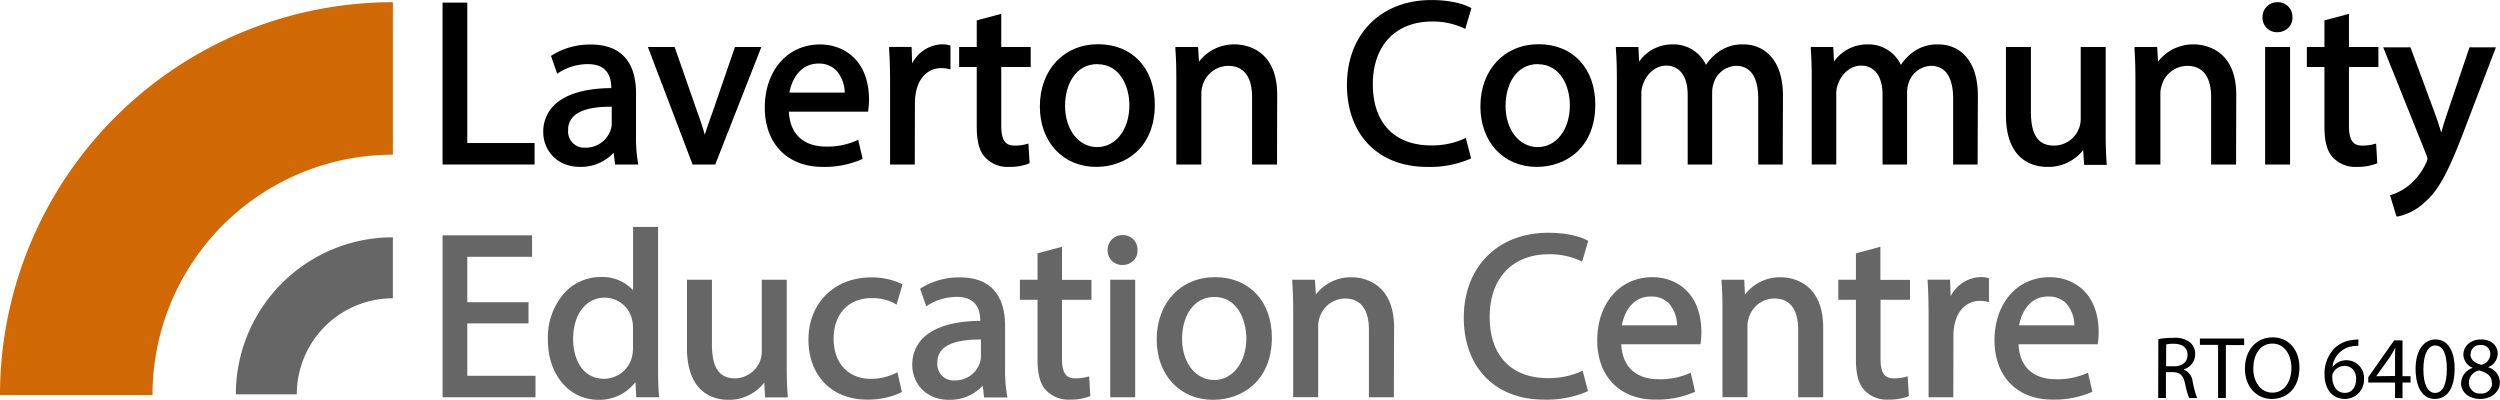 <svg xmlns="http://www.w3.org/2000/svg" viewBox="0 0 568.06 90.85"><defs><style>.a{fill:#666;}.b{fill:#d06903;}</style></defs><path d="M101.06,7.17h4.62V39.08H121V43H101.06Z" transform="translate(0 -6.08)"/><path d="M121.47,43.46H100.56V6.67h5.62V38.58h15.29Zm-19.91-1h18.91V39.58H105.18V7.67h-3.62Z" transform="translate(0 -6.08)"/><path d="M140.19,43l-.37-3.24h-.16a9.58,9.58,0,0,1-7.86,3.82c-5.2,0-7.86-3.66-7.86-7.38,0-6.21,5.53-9.61,15.46-9.56v-.53c0-2.12-.59-5.95-5.84-5.95a12.92,12.92,0,0,0-6.7,1.91L125.8,19a16,16,0,0,1,8.45-2.28c7.85,0,9.77,5.36,9.77,10.52V36.8a36.14,36.14,0,0,0,.42,6.16Zm-.69-13.12c-5.09-.11-10.88.8-10.88,5.79a4.14,4.14,0,0,0,4.4,4.46,6.41,6.41,0,0,0,6.22-4.3,4.87,4.87,0,0,0,.26-1.49Z" transform="translate(0 -6.08)"/><path d="M131.8,44c-5.48,0-8.36-4-8.36-7.88A8.36,8.36,0,0,1,125.9,30c2.53-2.51,7-3.86,13-3.9v0c0-3.61-1.8-5.45-5.34-5.45a12.32,12.32,0,0,0-6.42,1.83l-.54.35-1.4-4.05.33-.21a16.32,16.32,0,0,1,8.72-2.37c8.48,0,10.27,6,10.27,11V36.8a35.13,35.13,0,0,0,.41,6.07l.11.59h-5.29l-.31-2.67A10.22,10.22,0,0,1,131.8,44Zm7.37-16.94c-5.85,0-10.19,1.25-12.57,3.61a7.4,7.4,0,0,0-2.16,5.45c0,3.31,2.31,6.88,7.36,6.88a9,9,0,0,0,7.45-3.61l.15-.21h.87l.37,3.24h3.21a40.06,40.06,0,0,1-.33-5.66V27.19c0-6.65-3.12-10-9.27-10a15.76,15.76,0,0,0-7.84,2l.73,2.12a13.46,13.46,0,0,1,6.42-1.67c4.08,0,6.34,2.29,6.34,6.45v1h-.73ZM133,40.59a4.62,4.62,0,0,1-4.9-5,5.12,5.12,0,0,1,1.53-3.82c1.77-1.74,5.1-2.57,9.86-2.47H140V34.3a5.37,5.37,0,0,1-.29,1.65A6.91,6.91,0,0,1,133,40.59Zm5.72-10.26c-4.09,0-6.91.74-8.39,2.19a4.12,4.12,0,0,0-1.23,3.11,3.65,3.65,0,0,0,3.9,4,5.92,5.92,0,0,0,5.74-4A4.21,4.21,0,0,0,139,34.3v-4Z" transform="translate(0 -6.08)"/><path d="M152.94,17.26l5,14.44a66.27,66.27,0,0,1,2.07,6.58h.16c.59-2.12,1.33-4.24,2.18-6.58l5-14.44h4.89L162.18,43h-4.46L148,17.26Z" transform="translate(0 -6.08)"/><path d="M162.52,43.46h-5.15l-10.15-26.7h6.07l5.16,14.77c.71,1.94,1.26,3.62,1.7,5.18.49-1.6,1.07-3.27,1.77-5.18L167,16.76h6Zm-4.46-1h3.78l9.69-24.7h-3.79l-4.88,14.1c-.9,2.48-1.61,4.54-2.17,6.56l-.1.36h-.93l-.09-.38a65.83,65.83,0,0,0-2.06-6.53l-4.93-14.11h-3.91Z" transform="translate(0 -6.08)"/><path d="M178.74,31c.11,6.31,4.15,8.92,8.82,8.92a16.93,16.93,0,0,0,7.11-1.33l.8,3.34a20.7,20.7,0,0,1-8.55,1.6c-7.91,0-12.64-5.21-12.64-13s4.57-13.86,12.06-13.86c8.39,0,10.62,7.38,10.62,12.11A18.44,18.44,0,0,1,196.8,31Zm13.7-3.35c.06-3-1.22-7.59-6.47-7.59-4.73,0-6.8,4.35-7.17,7.59Z" transform="translate(0 -6.08)"/><path d="M186.92,44c-8,0-13.14-5.28-13.14-13.46,0-8.45,5.17-14.36,12.56-14.36,5.13,0,11.12,3.3,11.12,12.61a15.83,15.83,0,0,1-.14,2l-.07.67h-18c.37,7.13,5.9,7.92,8.3,7.92a16.28,16.28,0,0,0,6.92-1.29l.54-.23,1,4.32-.37.17A21.2,21.2,0,0,1,186.92,44Zm-.58-26.82c-6.81,0-11.56,5.5-11.56,13.36,0,7.68,4.65,12.46,12.14,12.46a20.71,20.71,0,0,0,8-1.39l-.57-2.37a17.64,17.64,0,0,1-6.76,1.15c-5.73,0-9.22-3.52-9.32-9.42v-.5h18.11a14.58,14.58,0,0,0,.11-1.68C196.46,27.59,196.17,17.17,186.34,17.17Zm6.59,10.94H178.24l.06-.56c.46-4,3-8,7.67-8a6.51,6.51,0,0,1,4.81,1.84,8.9,8.9,0,0,1,2.16,6.26Zm-13.56-1h12.57a7.8,7.8,0,0,0-1.88-5A5.5,5.5,0,0,0,186,20.52C181.66,20.52,179.85,24.43,179.37,27.11Z" transform="translate(0 -6.08)"/><path d="M202.75,25.27c0-3-.06-5.63-.22-8h4.09l.16,5H207c1.17-3.45,4-5.63,7.12-5.63a5,5,0,0,1,1.33.16v4.41a6.87,6.87,0,0,0-1.6-.16c-3.29,0-5.63,2.49-6.26,6a12.74,12.74,0,0,0-.22,2.18V43h-4.61Z" transform="translate(0 -6.08)"/><path d="M207.86,43.46h-5.61V25.27c0-3.33-.07-5.79-.22-8l0-.53h5.11l.12,3.76a7.9,7.9,0,0,1,6.88-4.35,5.39,5.39,0,0,1,1.45.18l.38.09v5.42l-.61-.13a6.21,6.21,0,0,0-1.49-.15c-2.93,0-5.14,2.14-5.77,5.59a12,12,0,0,0-.21,2.09Zm-4.61-1h3.61V29.26a14.67,14.67,0,0,1,.22-2.26c.71-3.9,3.37-6.42,6.76-6.42a9.36,9.36,0,0,1,1.1.06V17.23a5.4,5.4,0,0,0-.83-.06c-3,0-5.56,2.08-6.64,5.29l-.12.34h-1l-.16-5h-3.07c.12,2.08.18,4.43.18,7.51Z" transform="translate(0 -6.08)"/><path d="M227,9.87v7.39h6.69v3.55H227V34.67c0,3.19.9,5,3.51,5a10.81,10.81,0,0,0,2.7-.31l.22,3.5a11.53,11.53,0,0,1-4.15.64,6.45,6.45,0,0,1-5-2c-1.33-1.38-1.81-3.66-1.81-6.69v-14h-4V17.26h4V11.1Z" transform="translate(0 -6.08)"/><path d="M229.29,44a6.94,6.94,0,0,1-5.42-2.14c-1.31-1.36-1.93-3.6-1.93-7V21.31h-4V16.76h4V10.71l5.57-1.49v7.54h6.69v4.55h-6.69V34.67c0,3.19.87,4.49,3,4.49a9.72,9.72,0,0,0,2.57-.3l.6-.16.27,4.48-.33.13A11.89,11.89,0,0,1,229.29,44ZM219,20.31h4V34.83c0,3.15.53,5.16,1.67,6.35A6,6,0,0,0,229.29,43a12.25,12.25,0,0,0,3.62-.48L232.76,40a11.69,11.69,0,0,1-2.24.2c-3.59,0-4-3.13-4-5.49V20.31h6.69V17.76h-6.69V10.53l-3.57,1v6.28h-4Z" transform="translate(0 -6.08)"/><path d="M261.9,29.89c0,9.51-6.59,13.65-12.8,13.65-7,0-12.32-5.1-12.32-13.22,0-8.6,5.63-13.65,12.75-13.65C256.91,16.67,261.9,22,261.9,29.89Zm-20.39.27c0,5.63,3.24,9.88,7.8,9.88s7.81-4.2,7.81-10c0-4.35-2.18-9.87-7.7-9.87S241.51,25.27,241.51,30.16Z" transform="translate(0 -6.08)"/><path d="M249.1,44c-7.55,0-12.82-5.64-12.82-13.72,0-8.33,5.45-14.15,13.25-14.15s12.87,5.52,12.87,13.72C262.4,39.67,255.72,44,249.1,44Zm.43-26.87c-7.33,0-12.25,5.28-12.25,13.15,0,7.49,4.86,12.72,11.82,12.72,6.12,0,12.3-4.06,12.3-13.15C261.4,22.28,256.63,17.17,249.53,17.17Zm-.22,23.37c-4.81,0-8.3-4.37-8.3-10.38,0-5.22,2.6-10.48,8.41-10.48,5.63,0,8.2,5.37,8.2,10.37C257.62,36.13,254.13,40.54,249.31,40.54Zm.11-19.86c-5.12,0-7.41,4.76-7.41,9.48,0,5.43,3.07,9.38,7.3,9.38s7.31-4,7.31-9.49C256.62,25.54,254.37,20.68,249.42,20.68Z" transform="translate(0 -6.08)"/><path d="M267.79,24.21c0-2.65-.05-4.83-.21-6.95h4.14L272,21.5h.1a9.47,9.47,0,0,1,8.5-4.83c3.56,0,9.08,2.13,9.08,10.94V43H285V28.14c0-4.14-1.54-7.59-5.95-7.59a6.64,6.64,0,0,0-6.27,4.78,6.76,6.76,0,0,0-.31,2.17V43h-4.68Z" transform="translate(0 -6.08)"/><path d="M290.17,43.46H284.5V28.14c0-3.24-.95-7.09-5.45-7.09a6.12,6.12,0,0,0-5.79,4.42,6.32,6.32,0,0,0-.29,2v16h-5.68V24.21c0-2.87-.06-4.94-.21-6.92l0-.53h5.15l.21,3.33a10,10,0,0,1,8.19-3.92c1.6,0,9.58.55,9.58,11.44Zm-4.67-1h3.67V27.61c0-9.94-7.15-10.44-8.58-10.44a8.9,8.9,0,0,0-8,4.56l-.14.27h-.88l-.27-4.24h-3.13c.12,1.84.17,3.81.17,6.45V42.46H272v-15a7.23,7.23,0,0,1,.34-2.34,7.12,7.12,0,0,1,6.74-5.11c4.16,0,6.45,2.87,6.45,8.09Z" transform="translate(0 -6.08)"/><path d="M333.69,41.79a22.93,22.93,0,0,1-9.45,1.7c-10.09,0-17.68-6.38-17.68-18.11,0-11.2,7.59-18.8,18.69-18.8a19.08,19.08,0,0,1,8.49,1.6L332.63,12a16.85,16.85,0,0,0-7.22-1.49c-8.39,0-14,5.36-14,14.76,0,8.76,5,14.39,13.75,14.39a18.35,18.35,0,0,0,7.54-1.49Z" transform="translate(0 -6.08)"/><path d="M324.24,44c-11.05,0-18.18-7.31-18.18-18.61,0-11.54,7.71-19.3,19.19-19.3,5.16,0,8,1.26,8.72,1.65l.37.19-1.4,4.73-.53-.26a16.52,16.52,0,0,0-7-1.43c-8.31,0-13.47,5.46-13.47,14.26s4.95,13.89,13.25,13.89a17.9,17.9,0,0,0,7.32-1.44l.55-.26,1.21,4.64-.36.18A23.17,23.17,0,0,1,324.24,44Zm1-36.91c-10.88,0-18.19,7.36-18.19,18.3,0,10.7,6.74,17.61,17.18,17.61a23.45,23.45,0,0,0,8.86-1.48l-.7-2.69a20,20,0,0,1-7.21,1.29c-8.79,0-14.25-5.7-14.25-14.89,0-9.41,5.54-15.26,14.47-15.26a18.05,18.05,0,0,1,6.9,1.29l.83-2.81A19.47,19.47,0,0,0,325.25,7.08Z" transform="translate(0 -6.08)"/><path d="M362,29.89c0,9.51-6.58,13.65-12.8,13.65-6.95,0-12.31-5.1-12.31-13.22,0-8.6,5.62-13.65,12.74-13.65C357,16.67,362,22,362,29.89Zm-20.39.27c0,5.63,3.24,9.88,7.81,9.88s7.8-4.2,7.8-10c0-4.35-2.17-9.87-7.7-9.87S341.6,25.27,341.6,30.16Z" transform="translate(0 -6.08)"/><path d="M349.19,44c-7.54,0-12.81-5.64-12.81-13.72,0-8.33,5.44-14.15,13.24-14.15s12.87,5.52,12.87,13.72C362.49,39.67,355.81,44,349.19,44Zm.43-26.87c-7.32,0-12.24,5.28-12.24,13.15,0,7.49,4.86,12.72,11.81,12.72,6.13,0,12.3-4.06,12.3-13.15C361.49,22.28,356.72,17.17,349.62,17.17Zm-.21,23.37c-4.81,0-8.31-4.37-8.31-10.38,0-5.22,2.6-10.48,8.41-10.48,5.64,0,8.2,5.37,8.2,10.37C357.71,36.13,354.22,40.54,349.41,40.54Zm.1-19.86c-5.12,0-7.41,4.76-7.41,9.48,0,5.43,3.07,9.38,7.31,9.38s7.3-4,7.3-9.49C356.71,25.54,354.46,20.68,349.51,20.68Z" transform="translate(0 -6.08)"/><path d="M367.89,24.21c0-2.65-.06-4.83-.22-6.95h4.09L372,21.4h.16a8.86,8.86,0,0,1,8.07-4.73,7.61,7.61,0,0,1,7.28,5.15h.11a10.46,10.46,0,0,1,2.86-3.34,8.77,8.77,0,0,1,5.69-1.81c3.39,0,8.44,2.23,8.44,11.15V43H400V28.41c0-4.94-1.8-7.92-5.57-7.92a6.06,6.06,0,0,0-5.53,4.25,7.81,7.81,0,0,0-.37,2.34V43H384V27.56c0-4.09-1.81-7.07-5.37-7.07-2.92,0-5,2.34-5.79,4.68a6.53,6.53,0,0,0-.37,2.28V43h-4.56Z" transform="translate(0 -6.08)"/><path d="M405.08,43.46h-5.57v-15c0-3.38-.88-7.42-5.07-7.42a5.56,5.56,0,0,0-5.05,3.92,7,7,0,0,0-.35,2.17V43.46h-5.56V27.56c0-4.11-1.82-6.57-4.87-6.57-2.7,0-4.65,2.25-5.31,4.33a6,6,0,0,0-.35,2.13v16h-5.56V24.21c0-2.88-.07-4.95-.22-6.92l0-.53h5.11l.17,3.31a9.19,9.19,0,0,1,7.79-3.9,8.07,8.07,0,0,1,7.4,4.66,10.85,10.85,0,0,1,2.55-2.75,9.3,9.3,0,0,1,6-1.91c4.32,0,8.94,3.06,8.94,11.65Zm-4.57-1h3.57V27.82c0-7.85-4.1-10.65-7.94-10.65a8.25,8.25,0,0,0-5.38,1.7A10.26,10.26,0,0,0,388,22.06l-.14.26h-.75L387,22a7.14,7.14,0,0,0-6.81-4.82,8.31,8.31,0,0,0-7.64,4.48l-.14.25h-.92l-.21-4.14h-3.08c.12,1.83.18,3.8.18,6.45V42.46H372v-15a6.82,6.82,0,0,1,.41-2.46c.76-2.39,3-5,6.25-5,3.62,0,5.87,2.9,5.87,7.57v14.9H388V27.08a8.33,8.33,0,0,1,.4-2.5,6.58,6.58,0,0,1,6-4.59c3.91,0,6.07,3,6.07,8.42Z" transform="translate(0 -6.08)"/><path d="M412.17,24.21c0-2.65-.05-4.83-.21-6.95h4.09l.21,4.14h.16a8.84,8.84,0,0,1,8.07-4.73,7.61,7.61,0,0,1,7.28,5.15h.1a10.61,10.61,0,0,1,2.87-3.34,8.76,8.76,0,0,1,5.68-1.81c3.4,0,8.44,2.23,8.44,11.15V43H444.3V28.41c0-4.94-1.81-7.92-5.58-7.92a6.06,6.06,0,0,0-5.52,4.25,7.81,7.81,0,0,0-.37,2.34V43h-4.57V27.56c0-4.09-1.8-7.07-5.36-7.07-2.92,0-5,2.34-5.79,4.68a6.31,6.31,0,0,0-.37,2.28V43h-4.57Z" transform="translate(0 -6.08)"/><path d="M449.36,43.46H443.8v-15c0-3.38-.88-7.42-5.08-7.42a5.58,5.58,0,0,0-5.05,3.92,7,7,0,0,0-.34,2.17V43.46h-5.57V27.56c0-4.11-1.82-6.57-4.86-6.57-2.71,0-4.65,2.25-5.31,4.33a5.8,5.8,0,0,0-.35,2.13v16h-5.57V24.21c0-2.88-.06-4.95-.21-6.92l0-.53h5.1l.17,3.31a9.2,9.2,0,0,1,7.8-3.9,8.07,8.07,0,0,1,7.4,4.66,10.68,10.68,0,0,1,2.55-2.75,9.28,9.28,0,0,1,6-1.91c4.32,0,8.94,3.06,8.94,11.65Zm-4.56-1h3.56V27.82c0-7.85-4.1-10.65-7.94-10.65a8.29,8.29,0,0,0-5.38,1.7,10.23,10.23,0,0,0-2.73,3.19l-.14.26h-.75L431.3,22a7.15,7.15,0,0,0-6.81-4.82,8.31,8.31,0,0,0-7.64,4.48l-.14.25h-.92l-.22-4.14H412.5c.12,1.83.17,3.8.17,6.45V42.46h3.57v-15a6.82,6.82,0,0,1,.4-2.46c.79-2.47,3-5,6.26-5,3.61,0,5.86,2.9,5.86,7.57v14.9h3.57V27.08a8,8,0,0,1,.4-2.5,6.57,6.57,0,0,1,6-4.59c3.92,0,6.08,3,6.08,8.42Z" transform="translate(0 -6.08)"/><path d="M478,36c0,2.65.06,5,.22,7H474l-.26-4.2h-.11a9.67,9.67,0,0,1-8.49,4.78c-4,0-8.87-2.23-8.87-11.26v-15H461V31.49c0,4.88,1.49,8.17,5.74,8.17a6.75,6.75,0,0,0,6.16-4.24,7,7,0,0,0,.42-2.39V17.26H478Z" transform="translate(0 -6.08)"/><path d="M465.17,44c-2.82,0-9.37-1.15-9.37-11.76V16.76h5.67V31.49c0,5.23,1.66,7.67,5.24,7.67A6.07,6.07,0,0,0,472.79,33V16.76h5.67V36c0,2.92.07,5.14.21,7l.05.54h-5.16l-.21-3.36A10,10,0,0,1,465.17,44ZM456.8,17.76V32.28C456.8,41.64,462,43,465.17,43a9.15,9.15,0,0,0,8.06-4.53l.15-.25h.86l.26,4.2h3.14c-.12-1.75-.18-3.84-.18-6.51V17.76h-3.67V33a7.07,7.07,0,0,1-7.08,7.13c-4.14,0-6.24-2.92-6.24-8.67V17.76Z" transform="translate(0 -6.08)"/><path d="M485.72,24.21c0-2.65-.06-4.83-.22-6.95h4.15l.26,4.24H490a9.45,9.45,0,0,1,8.49-4.83c3.56,0,9.08,2.13,9.08,10.94V43h-4.67V28.14c0-4.14-1.54-7.59-5.95-7.59a6.62,6.62,0,0,0-6.26,4.78,6.75,6.75,0,0,0-.32,2.17V43h-4.67Z" transform="translate(0 -6.08)"/><path d="M508.09,43.46h-5.67V28.14c0-3.24-.94-7.09-5.45-7.09a6.1,6.1,0,0,0-5.78,4.42,6,6,0,0,0-.3,2v16h-5.67V24.21c0-2.88-.07-4.95-.21-6.92l0-.53h5.15l.2,3.33a10,10,0,0,1,8.19-3.92c1.6,0,9.58.55,9.58,11.44Zm-4.67-1h3.67V27.61c0-9.94-7.14-10.44-8.58-10.44a8.9,8.9,0,0,0-8.05,4.56l-.14.27h-.88l-.26-4.24H486c.12,1.83.18,3.8.18,6.45V42.46h3.67v-15a7,7,0,0,1,.35-2.34A7.09,7.09,0,0,1,497,20.05c4.16,0,6.45,2.87,6.45,8.09Z" transform="translate(0 -6.08)"/><path d="M520.39,10a2.9,2.9,0,0,1-5.79,0,2.85,2.85,0,0,1,2.92-2.92A2.77,2.77,0,0,1,520.39,10ZM515.19,43V17.26h4.67V43Z" transform="translate(0 -6.08)"/><path d="M520.36,43.46h-5.67V16.76h5.67Zm-4.67-1h3.67V17.76h-3.67Zm1.73-29.06A3.27,3.27,0,0,1,514.1,10a3.34,3.34,0,0,1,3.42-3.42A3.29,3.29,0,0,1,520.89,10a3.16,3.16,0,0,1-.88,2.35A3.55,3.55,0,0,1,517.42,13.4Zm.1-5.79A2.34,2.34,0,0,0,515.1,10a2.3,2.3,0,0,0,2.32,2.37,2.55,2.55,0,0,0,1.87-.71,2.22,2.22,0,0,0,.6-1.64v0A2.27,2.27,0,0,0,517.52,7.61Z" transform="translate(0 -6.08)"/><path d="M533.24,9.87v7.39h6.69v3.55h-6.69V34.67c0,3.19.9,5,3.51,5a10.81,10.81,0,0,0,2.7-.31l.22,3.5a11.53,11.53,0,0,1-4.15.64,6.45,6.45,0,0,1-5-2c-1.33-1.38-1.81-3.66-1.81-6.69v-14h-4V17.26h4V11.1Z" transform="translate(0 -6.08)"/><path d="M535.52,44a6.93,6.93,0,0,1-5.42-2.14c-1.31-1.36-1.93-3.6-1.93-7V21.31h-4V16.76h4V10.71l5.57-1.49v7.54h6.69v4.55h-6.69V34.67c0,3.19.87,4.49,3,4.49a9.72,9.72,0,0,0,2.57-.3l.6-.16.27,4.48-.33.13A11.89,11.89,0,0,1,535.52,44ZM525.19,20.31h4V34.83c0,3.15.53,5.16,1.67,6.35A6,6,0,0,0,535.52,43a12.2,12.2,0,0,0,3.62-.48L539,40a11.69,11.69,0,0,1-2.24.2c-3.59,0-4-3.13-4-5.49V20.31h6.69V17.76h-6.69V10.53l-3.57,1v6.28h-4Z" transform="translate(0 -6.08)"/><path d="M547.36,17.26,553,32.44c.59,1.7,1.23,3.72,1.65,5.26h.11c.47-1.54,1-3.51,1.64-5.36l5.1-15.08h4.94l-7,18.32c-3.35,8.81-5.63,13.32-8.82,16.08a12.6,12.6,0,0,1-5.73,3l-1.17-3.93a12.26,12.26,0,0,0,4.09-2.28,14.23,14.23,0,0,0,3.93-5.21,3.29,3.29,0,0,0,.37-1.11,4.1,4.1,0,0,0-.32-1.22l-9.5-23.68Z" transform="translate(0 -6.08)"/><path d="M544.52,55.26l-1.44-4.82.47-.15a12.07,12.07,0,0,0,3.92-2.19,13.91,13.91,0,0,0,3.79-5,3.67,3.67,0,0,0,.33-.91,4.23,4.23,0,0,0-.29-1l-9.77-24.35h6.18l5.75,15.51c.44,1.26.88,2.63,1.24,3.84l.08-.26c.34-1.15.72-2.44,1.14-3.68l5.21-15.41h6l-7.26,19c-3.61,9.51-5.87,13.62-9,16.29a13,13,0,0,1-6,3.14Zm-.2-4.18.9,3a12.77,12.77,0,0,0,5-2.81c3-2.56,5.14-6.57,8.68-15.89l6.75-17.64h-3.85l-5,14.74c-.42,1.21-.8,2.5-1.13,3.63-.18.61-.35,1.19-.52,1.72l-.11.35h-.85l-.1-.37c-.4-1.45-1-3.45-1.64-5.23L547,17.76h-4l9.23,23a4.51,4.51,0,0,1,.35,1.41,3.51,3.51,0,0,1-.41,1.32,14.56,14.56,0,0,1-4.08,5.39A13.07,13.07,0,0,1,544.32,51.08Z" transform="translate(0 -6.08)"/><path class="a" d="M119.59,79.06H105.68V92h15.5v3.88H101.06V60.06h19.33v3.87H105.68V75.24h13.91Z" transform="translate(0 -6.08)"/><path class="a" d="M121.68,96.35H100.56V59.56h20.33v4.87H106.18V74.74h13.91v4.82H106.18V91.47h15.5Zm-20.12-1h19.12V92.47h-15.5V78.56h13.91V75.74H105.18V63.43h14.71V60.56H101.56Z" transform="translate(0 -6.08)"/><path class="a" d="M149,58.14V89.21c0,2.28.05,4.88.21,6.64H145l-.22-4.47h-.1A9.52,9.52,0,0,1,136,96.43c-6.22,0-11-5.26-11-13.06,0-8.55,5.26-13.81,11.53-13.81,3.93,0,6.58,1.86,7.75,3.93h.1V58.14ZM144.33,80.6a8.17,8.17,0,0,0-.21-2,6.88,6.88,0,0,0-6.74-5.42c-4.83,0-7.7,4.25-7.7,9.93,0,5.21,2.55,9.51,7.59,9.51a7,7,0,0,0,6.85-5.58,8,8,0,0,0,.21-2Z" transform="translate(0 -6.08)"/><path class="a" d="M136,96.93c-6.66,0-11.5-5.7-11.5-13.56a15.21,15.21,0,0,1,4-11,11.22,11.22,0,0,1,8-3.35,9.53,9.53,0,0,1,7.35,3V57.64h5.68V89.21c0,1.59,0,4.57.21,6.59l.05.55h-5.22l-.17-3.47A10.3,10.3,0,0,1,136,96.93Zm.53-26.87a10.26,10.26,0,0,0-7.32,3,14.28,14.28,0,0,0-3.71,10.25c0,7.29,4.42,12.57,10.5,12.57a9,9,0,0,0,8.31-4.77l.14-.28h.89l.21,4.47h3.18c-.15-2-.17-4.67-.17-6.14V58.64h-3.68V74h-.89l-.15-.25C142.5,71.43,139.76,70.06,136.48,70.06Zm.79,23.1c-4.91,0-8.09-3.93-8.09-10,0-6.23,3.29-10.43,8.2-10.43a7.34,7.34,0,0,1,7.23,5.81,8.89,8.89,0,0,1,.22,2.07v4.47a8.88,8.88,0,0,1-.22,2.13A7.54,7.54,0,0,1,137.27,93.16Zm.11-19.44c-4.31,0-7.2,3.79-7.2,9.43,0,4.16,1.86,9,7.09,9A6.56,6.56,0,0,0,143.64,87a8.07,8.07,0,0,0,.19-1.9V80.6a7.73,7.73,0,0,0-.19-1.83A6.38,6.38,0,0,0,137.38,73.72Z" transform="translate(0 -6.08)"/><path class="a" d="M178.27,88.84c0,2.65,0,5,.21,7h-4.14l-.27-4.2H174a9.69,9.69,0,0,1-8.5,4.78c-4,0-8.87-2.23-8.87-11.26v-15h4.67V84.38c0,4.88,1.49,8.17,5.74,8.17a6.75,6.75,0,0,0,6.16-4.25,6.9,6.9,0,0,0,.42-2.38V70.14h4.68Z" transform="translate(0 -6.08)"/><path class="a" d="M165.47,96.93c-2.82,0-9.37-1.15-9.37-11.76V69.64h5.67V84.38c0,5.23,1.67,7.67,5.24,7.67a6.24,6.24,0,0,0,5.7-3.94,6.41,6.41,0,0,0,.38-2.19V69.64h5.68v19.2c0,2.93.06,5.14.21,7l0,.54h-5.15L173.66,93A10.09,10.09,0,0,1,165.47,96.93ZM157.1,70.64V85.17c0,9.36,5.24,10.76,8.37,10.76a9.13,9.13,0,0,0,8.06-4.53l.15-.25h.86l.27,4.2h3.13c-.12-1.75-.17-3.84-.17-6.51V70.64h-3.68V85.92a7.36,7.36,0,0,1-.45,2.56A7.23,7.23,0,0,1,167,93.05c-4.14,0-6.24-2.92-6.24-8.67V70.64Z" transform="translate(0 -6.08)"/><path class="a" d="M204.34,94.89A17.15,17.15,0,0,1,197,96.38c-7.76,0-12.8-5.26-12.8-13.12S189.58,69.61,198,69.61a15.51,15.51,0,0,1,6.47,1.33l-1.06,3.61A10.76,10.76,0,0,0,198,73.33c-5.9,0-9.08,4.35-9.08,9.72,0,5.94,3.82,9.61,8.92,9.61a13.18,13.18,0,0,0,5.73-1.28Z" transform="translate(0 -6.08)"/><path class="a" d="M197,96.88c-8,0-13.3-5.48-13.3-13.62,0-8.33,5.88-14.15,14.31-14.15a16.21,16.21,0,0,1,6.7,1.38l.37.19-1.36,4.62-.55-.31A10.22,10.22,0,0,0,198,73.83c-5.22,0-8.58,3.62-8.58,9.22s3.38,9.11,8.42,9.11a12.82,12.82,0,0,0,5.53-1.23l.56-.25,1,4.47-.34.18A17.79,17.79,0,0,1,197,96.88Zm1-26.77c-8,0-13.31,5.29-13.31,13.15,0,7.66,4.83,12.62,12.3,12.62a17.32,17.32,0,0,0,6.8-1.27l-.57-2.53a13.53,13.53,0,0,1-5.38,1.08c-5.55,0-9.42-4.16-9.42-10.11,0-6.11,3.85-10.22,9.58-10.22a11.87,11.87,0,0,1,5.1,1l.77-2.62A15.67,15.67,0,0,0,198,70.11Z" transform="translate(0 -6.08)"/><path class="a" d="M224,95.85l-.37-3.24h-.16a9.61,9.61,0,0,1-7.86,3.82c-5.2,0-7.86-3.66-7.86-7.38,0-6.21,5.52-9.61,15.45-9.56V79c0-2.13-.58-5.95-5.84-5.95a12.89,12.89,0,0,0-6.69,1.91l-1.06-3.08a15.93,15.93,0,0,1,8.44-2.28c7.86,0,9.77,5.36,9.77,10.51v9.62a36.07,36.07,0,0,0,.43,6.16Zm-.69-13.12c-5.1-.11-10.89.8-10.89,5.79A4.14,4.14,0,0,0,216.87,93a6.39,6.39,0,0,0,6.21-4.3,4.88,4.88,0,0,0,.27-1.49Z" transform="translate(0 -6.08)"/><path class="a" d="M215.65,96.93c-5.49,0-8.36-4-8.36-7.88a8.39,8.39,0,0,1,2.45-6.16c2.53-2.51,7-3.86,13-3.9v0c0-3.62-1.79-5.45-5.34-5.45A12.38,12.38,0,0,0,211,75.34l-.53.35-1.4-4,.33-.22a16.37,16.37,0,0,1,8.71-2.36c8.49,0,10.27,6,10.27,11v9.62a35.06,35.06,0,0,0,.42,6.07l.11.59h-5.3l-.3-2.67A10.24,10.24,0,0,1,215.65,96.93ZM223,80c-5.85,0-10.19,1.25-12.57,3.61a7.4,7.4,0,0,0-2.16,5.45c0,3.31,2.3,6.88,7.36,6.88a9.06,9.06,0,0,0,7.45-3.61l.15-.21h.86l.37,3.24h3.22a38.44,38.44,0,0,1-.34-5.66V80.07c0-6.64-3.12-10-9.27-10a15.79,15.79,0,0,0-7.84,2l.73,2.12a13.49,13.49,0,0,1,6.42-1.67c4.09,0,6.34,2.29,6.34,6.45v1H223Zm-6.15,13.49a4.63,4.63,0,0,1-4.91-5,5.15,5.15,0,0,1,1.53-3.82c1.78-1.74,5.1-2.56,9.87-2.47h.49v5a5.26,5.26,0,0,1-.29,1.64A6.91,6.91,0,0,1,216.87,93.48Zm5.72-10.26c-4.09,0-6.91.74-8.4,2.19A4.12,4.12,0,0,0,213,88.52a3.66,3.66,0,0,0,3.91,4,5.92,5.92,0,0,0,5.74-4,4.52,4.52,0,0,0,.24-1.33v-4Z" transform="translate(0 -6.08)"/><path class="a" d="M240.82,62.76v7.38h6.69V73.7h-6.69V87.56c0,3.19.9,5,3.5,5a10.35,10.35,0,0,0,2.71-.32l.21,3.51a11.43,11.43,0,0,1-4.14.64,6.44,6.44,0,0,1-5-2c-1.33-1.38-1.81-3.66-1.81-6.69v-14h-4V70.14h4V64Z" transform="translate(0 -6.08)"/><path class="a" d="M243.1,96.88a6.93,6.93,0,0,1-5.42-2.14c-1.31-1.36-1.93-3.6-1.93-7V74.2h-4V69.64h4v-6l5.57-1.49v7.53H248V74.2h-6.69V87.56c0,3.19.87,4.49,3,4.49a9.75,9.75,0,0,0,2.58-.3l.59-.16.27,4.47-.33.14A11.79,11.79,0,0,1,243.1,96.88ZM232.77,73.2h4V87.72c0,3.15.53,5.16,1.67,6.34a5.94,5.94,0,0,0,4.68,1.82,12.25,12.25,0,0,0,3.62-.48l-.15-2.55a11.73,11.73,0,0,1-2.25.2c-3.59,0-4-3.13-4-5.49V73.2H247V70.64h-6.69V63.41l-3.57,1v6.27h-4Z" transform="translate(0 -6.08)"/><path class="a" d="M258,62.92a2.9,2.9,0,0,1-5.79,0A2.85,2.85,0,0,1,255.1,60,2.78,2.78,0,0,1,258,62.92Zm-5.2,32.93V70.14h4.67V95.85Z" transform="translate(0 -6.08)"/><path class="a" d="M257.94,96.35h-5.67V69.64h5.67Zm-4.67-1h3.67V70.64h-3.67ZM255,66.29a3.27,3.27,0,0,1-3.32-3.37,3.34,3.34,0,0,1,3.42-3.42,3.28,3.28,0,0,1,3.37,3.41,3.19,3.19,0,0,1-.88,2.36A3.55,3.55,0,0,1,255,66.29Zm.1-5.79a2.34,2.34,0,0,0-2.42,2.42A2.3,2.3,0,0,0,255,65.29a2.52,2.52,0,0,0,1.87-.72,2.2,2.2,0,0,0,.6-1.63v0A2.27,2.27,0,0,0,255.1,60.5Z" transform="translate(0 -6.08)"/><path class="a" d="M288.45,82.78c0,9.51-6.59,13.65-12.8,13.65-6.95,0-12.32-5.1-12.32-13.22,0-8.61,5.63-13.65,12.75-13.65C283.46,69.56,288.45,74.92,288.45,82.78Zm-20.39.27c0,5.63,3.24,9.87,7.8,9.87s7.81-4.19,7.81-10c0-4.35-2.18-9.88-7.7-9.88S268.06,78.16,268.06,83.05Z" transform="translate(0 -6.08)"/><path class="a" d="M275.65,96.93c-7.55,0-12.82-5.64-12.82-13.72,0-8.33,5.45-14.15,13.25-14.15S289,74.57,289,82.78C289,92.56,282.27,96.93,275.65,96.93Zm.43-26.87c-7.33,0-12.25,5.28-12.25,13.15,0,7.49,4.86,12.72,11.82,12.72,6.12,0,12.3-4.07,12.3-13.15C288,75.17,283.18,70.06,276.08,70.06Zm-.22,23.36c-4.81,0-8.3-4.36-8.3-10.37,0-5.22,2.6-10.49,8.41-10.49,5.63,0,8.2,5.38,8.2,10.38C284.17,89,280.68,93.42,275.86,93.42ZM276,73.56c-5.12,0-7.41,4.77-7.41,9.49,0,5.43,3.07,9.37,7.3,9.37s7.31-4,7.31-9.48C283.17,78.43,280.92,73.56,276,73.56Z" transform="translate(0 -6.08)"/><path class="a" d="M294.34,77.1c0-2.65,0-4.83-.21-7h4.14l.27,4.25h.1a9.47,9.47,0,0,1,8.5-4.83c3.56,0,9.08,2.12,9.08,10.94V95.85h-4.67V81c0-4.14-1.54-7.59-5.95-7.59a6.62,6.62,0,0,0-6.26,4.78,6.48,6.48,0,0,0-.32,2.17V95.85h-4.68Z" transform="translate(0 -6.08)"/><path class="a" d="M316.72,96.35h-5.67V81c0-3.24-.95-7.09-5.45-7.09a6.12,6.12,0,0,0-5.79,4.42,6.32,6.32,0,0,0-.29,2v16h-5.68V77.1c0-2.88-.06-4.95-.21-6.92l0-.54h5.15L299,73a10,10,0,0,1,8.19-3.92c1.6,0,9.58.55,9.58,11.44Zm-4.67-1h3.67V80.5c0-9.94-7.15-10.44-8.58-10.44a8.9,8.9,0,0,0-8.05,4.56l-.14.27h-.88l-.27-4.25h-3.13c.12,1.84.17,3.81.17,6.46V95.35h3.68v-15a7.35,7.35,0,0,1,7.08-7.45c4.16,0,6.45,2.87,6.45,8.09Z" transform="translate(0 -6.08)"/><path class="a" d="M360.24,94.68a22.93,22.93,0,0,1-9.45,1.7c-10.09,0-17.68-6.38-17.68-18.11,0-11.21,7.59-18.8,18.69-18.8a19.27,19.27,0,0,1,8.49,1.59l-1.11,3.77A16.83,16.83,0,0,0,352,63.35c-8.39,0-14,5.36-14,14.76,0,8.76,5.05,14.39,13.75,14.39A18.32,18.32,0,0,0,359.28,91Z" transform="translate(0 -6.08)"/><path class="a" d="M350.79,96.88c-11.05,0-18.18-7.31-18.18-18.61,0-11.54,7.71-19.3,19.19-19.3,5.16,0,8,1.26,8.72,1.65l.37.19-1.4,4.73-.53-.26a16.52,16.52,0,0,0-7-1.43c-8.31,0-13.47,5.46-13.47,14.26S343.45,92,351.74,92a18,18,0,0,0,7.33-1.44l.54-.26,1.22,4.64-.37.18A23.17,23.17,0,0,1,350.79,96.88Zm1-36.91c-10.88,0-18.19,7.35-18.19,18.3,0,10.69,6.74,17.61,17.18,17.61a23.41,23.41,0,0,0,8.86-1.48l-.7-2.69A19.94,19.94,0,0,1,351.74,93c-8.79,0-14.25-5.71-14.25-14.89,0-9.42,5.54-15.26,14.47-15.26a17.83,17.83,0,0,1,6.9,1.29l.83-2.81A19.47,19.47,0,0,0,351.8,60Z" transform="translate(0 -6.08)"/><path class="a" d="M367.89,83.84c.1,6.32,4.14,8.93,8.81,8.93a17,17,0,0,0,7.12-1.33l.79,3.34a20.66,20.66,0,0,1-8.55,1.6c-7.91,0-12.63-5.21-12.63-13S368,69.56,375.48,69.56c8.39,0,10.62,7.38,10.62,12.11a18.05,18.05,0,0,1-.16,2.17Zm13.7-3.34c.05-3-1.22-7.59-6.48-7.59-4.73,0-6.8,4.35-7.17,7.59Z" transform="translate(0 -6.08)"/><path class="a" d="M376.06,96.88c-8,0-13.13-5.29-13.13-13.46,0-8.45,5.16-14.36,12.55-14.36,5.13,0,11.12,3.3,11.12,12.61a16.19,16.19,0,0,1-.14,2l-.07.64h-18c.37,7.14,5.9,7.93,8.3,7.93A16.21,16.21,0,0,0,383.62,91l.55-.23,1,4.32-.38.17A21.37,21.37,0,0,1,376.06,96.88Zm-.58-26.82c-6.8,0-11.55,5.49-11.55,13.36,0,7.68,4.65,12.46,12.13,12.46a20.67,20.67,0,0,0,8-1.39l-.56-2.37a17.7,17.7,0,0,1-6.77,1.15c-5.73,0-9.21-3.52-9.31-9.42v-.51H385.5a14.52,14.52,0,0,0,.1-1.67C385.6,80.48,385.32,70.06,375.48,70.06ZM382.08,81h-14.7l.06-.56c.46-4,3-8,7.67-8a6.47,6.47,0,0,1,4.81,1.84,9,9,0,0,1,2.17,6.26Zm-13.56-1h12.56a7.81,7.81,0,0,0-1.87-5,5.54,5.54,0,0,0-4.1-1.54C370.8,73.41,369,77.32,368.52,80Z" transform="translate(0 -6.08)"/><path class="a" d="M391.89,77.1c0-2.65-.05-4.83-.21-7h4.14l.26,4.25h.11a9.45,9.45,0,0,1,8.5-4.83c3.55,0,9.08,2.12,9.08,10.94V95.85h-4.68V81c0-4.14-1.54-7.59-5.94-7.59a6.64,6.64,0,0,0-6.27,4.78,6.75,6.75,0,0,0-.32,2.17V95.85h-4.67Z" transform="translate(0 -6.08)"/><path class="a" d="M414.27,96.35h-5.68V81c0-3.24-.94-7.09-5.44-7.09a6.1,6.1,0,0,0-5.79,4.42,6.3,6.3,0,0,0-.3,2v16h-5.67V77.1c0-2.88-.06-4.95-.21-6.92l0-.54h5.15L396.5,73a10,10,0,0,1,8.19-3.92c1.6,0,9.58.55,9.58,11.44Zm-4.68-1h3.68V80.5c0-9.94-7.15-10.44-8.58-10.44a8.9,8.9,0,0,0-8.06,4.56l-.14.27h-.88l-.26-4.25h-3.14c.13,1.84.18,3.81.18,6.46V95.35h3.67v-15a7.35,7.35,0,0,1,7.09-7.45c4.15,0,6.44,2.87,6.44,8.09Z" transform="translate(0 -6.08)"/><path class="a" d="M426.77,62.76v7.38h6.7V73.7h-6.7V87.56c0,3.19.91,5,3.51,5a10.41,10.41,0,0,0,2.71-.32l.21,3.51a11.47,11.47,0,0,1-4.14.64,6.47,6.47,0,0,1-5.05-2c-1.32-1.38-1.8-3.66-1.8-6.69v-14h-4V70.14h4V64Z" transform="translate(0 -6.08)"/><path class="a" d="M429.06,96.88a6.91,6.91,0,0,1-5.42-2.14c-1.31-1.36-1.93-3.6-1.93-7V74.2h-4V69.64h4v-6l5.56-1.49v7.53H434V74.2h-6.7V87.56c0,3.19.87,4.49,3,4.49a9.81,9.81,0,0,0,2.58-.3l.59-.16.27,4.47-.33.14A11.79,11.79,0,0,1,429.06,96.88ZM418.73,73.2h4V87.72c0,3.15.53,5.16,1.66,6.34a6,6,0,0,0,4.69,1.82,12.25,12.25,0,0,0,3.62-.48l-.16-2.55a11.53,11.53,0,0,1-2.24.2c-3.59,0-4-3.13-4-5.49V73.2H433V70.64h-6.7V63.41l-3.56,1v6.27h-4Z" transform="translate(0 -6.08)"/><path class="a" d="M438.72,78.16c0-3-.05-5.63-.21-8h4.09l.16,5H443c1.17-3.45,4-5.63,7.12-5.63a4.82,4.82,0,0,1,1.32.16v4.41a6.72,6.72,0,0,0-1.59-.16c-3.29,0-5.63,2.49-6.26,6a12.62,12.62,0,0,0-.22,2.17V95.85h-4.62Z" transform="translate(0 -6.08)"/><path class="a" d="M443.84,96.35h-5.62V78.16c0-3.33-.06-5.79-.21-8l0-.54h5.1l.12,3.77a7.91,7.91,0,0,1,6.89-4.35,5.68,5.68,0,0,1,1.44.17l.38.1v5.42l-.6-.14a6.86,6.86,0,0,0-1.49-.14c-2.93,0-5.15,2.14-5.77,5.59a12.71,12.71,0,0,0-.21,2.08Zm-4.62-1h3.62V82.14a13.4,13.4,0,0,1,.22-2.25c.71-3.91,3.36-6.42,6.76-6.42a9.18,9.18,0,0,1,1.09.06V70.12a5.17,5.17,0,0,0-.82-.06c-2.95,0-5.56,2.08-6.65,5.29l-.11.34h-1.06l-.16-5H439c.13,2.08.18,4.43.18,7.52Z" transform="translate(0 -6.08)"/><path class="a" d="M458.16,83.84c.1,6.32,4.14,8.93,8.81,8.93a17,17,0,0,0,7.12-1.33l.79,3.34a20.66,20.66,0,0,1-8.55,1.6c-7.91,0-12.63-5.21-12.63-13s4.56-13.86,12.05-13.86c8.39,0,10.62,7.38,10.62,12.11a16.16,16.16,0,0,1-.16,2.17Zm13.7-3.34c.05-3-1.22-7.59-6.48-7.59-4.73,0-6.8,4.35-7.17,7.59Z" transform="translate(0 -6.08)"/><path class="a" d="M466.33,96.88c-8,0-13.13-5.29-13.13-13.46,0-8.45,5.16-14.36,12.55-14.36,5.13,0,11.12,3.3,11.12,12.61a16.19,16.19,0,0,1-.14,2l-.07.64h-18c.36,7.14,5.89,7.93,8.29,7.93A16.21,16.21,0,0,0,473.89,91l.55-.23,1,4.32-.38.17A21.37,21.37,0,0,1,466.33,96.88Zm-.58-26.82c-6.8,0-11.55,5.49-11.55,13.36,0,7.68,4.65,12.46,12.13,12.46a20.67,20.67,0,0,0,8-1.39l-.56-2.37A17.66,17.66,0,0,1,467,93.27c-5.73,0-9.21-3.52-9.31-9.42v-.51h18.12a14.52,14.52,0,0,0,.1-1.67C475.87,80.48,475.59,70.06,465.75,70.06ZM472.35,81h-14.7l.06-.56c.46-4,3-8,7.67-8a6.47,6.47,0,0,1,4.81,1.84,9,9,0,0,1,2.17,6.26Zm-13.56-1h12.56a7.75,7.75,0,0,0-1.87-5,5.54,5.54,0,0,0-4.1-1.54C461.07,73.41,459.26,77.32,458.79,80Z" transform="translate(0 -6.08)"/><path d="M490.43,83.13a18.47,18.47,0,0,1,3.37-.28,5.55,5.55,0,0,1,3.92,1.1,3.37,3.37,0,0,1,1.07,2.58A3.56,3.56,0,0,1,496.23,90v.06a3.37,3.37,0,0,1,2,2.74,22.25,22.25,0,0,0,1,3.72h-1.81a18.17,18.17,0,0,1-.91-3.24c-.4-1.87-1.12-2.58-2.71-2.64h-1.65v5.88h-1.76Zm1.76,6.18H494c1.87,0,3.06-1,3.06-2.58,0-1.75-1.27-2.52-3.12-2.54a7.2,7.2,0,0,0-1.73.16Z" transform="translate(0 -6.08)"/><path d="M504,84.44h-4.13V83h10.05v1.49h-4.15V96.51H504Z" transform="translate(0 -6.08)"/><path d="M522.49,89.59c0,4.67-2.83,7.14-6.29,7.14s-6.1-2.77-6.1-6.88c0-4.31,2.67-7.12,6.3-7.12S522.49,85.56,522.49,89.59ZM512,89.81c0,2.9,1.57,5.49,4.33,5.49s4.34-2.55,4.34-5.63c0-2.7-1.41-5.52-4.32-5.52S512,86.83,512,89.81Z" transform="translate(0 -6.08)"/><path d="M535.88,84.68a6.45,6.45,0,0,0-1.33.08A5.31,5.31,0,0,0,530,89.41h.06a4,4,0,0,1,7.1,2.71,4.37,4.37,0,0,1-4.34,4.61c-2.8,0-4.63-2.17-4.63-5.57a8.22,8.22,0,0,1,2.21-5.9,7.11,7.11,0,0,1,4.19-1.93,8.57,8.57,0,0,1,1.29-.1Zm-.51,7.54c0-1.87-1.06-3-2.69-3a2.91,2.91,0,0,0-2.54,1.61,1.5,1.5,0,0,0-.2.78c0,2.15,1,3.74,2.88,3.74C534.35,95.36,535.37,94.1,535.37,92.22Z" transform="translate(0 -6.08)"/><path d="M544.21,96.51V93h-6.08V91.78L544,83.43h1.91v8.13h1.83V93h-1.83v3.56Zm0-5V87.19c0-.68,0-1.37.06-2h-.06c-.4.76-.73,1.33-1.09,1.93l-3.2,4.45v0Z" transform="translate(0 -6.08)"/><path d="M557.75,89.83c0,4.45-1.65,6.9-4.55,6.9-2.55,0-4.28-2.39-4.32-6.72s1.89-6.8,4.55-6.8S557.75,85.66,557.75,89.83Zm-7.1.2c0,3.4,1,5.33,2.65,5.33,1.82,0,2.68-2.11,2.68-5.45s-.82-5.33-2.66-5.33C551.77,84.58,550.65,86.47,550.65,90Z" transform="translate(0 -6.08)"/><path d="M559.22,93.19a3.74,3.74,0,0,1,2.6-3.5l0-.06a3.25,3.25,0,0,1-2.08-2.94c0-2.07,1.75-3.48,4-3.48,2.53,0,3.8,1.59,3.8,3.22a3.33,3.33,0,0,1-2.15,3.06v.06a3.63,3.63,0,0,1,2.64,3.38c0,2.27-2,3.8-4.45,3.8C560.87,96.73,559.22,95.1,559.22,93.19Zm7-.08c0-1.59-1.1-2.35-2.87-2.86A2.85,2.85,0,0,0,561,93a2.42,2.42,0,0,0,2.62,2.49A2.36,2.36,0,0,0,566.26,93.11Zm-4.87-6.54c0,1.31,1,2,2.5,2.41a2.56,2.56,0,0,0,2-2.37,2,2,0,0,0-2.21-2.13A2.08,2.08,0,0,0,561.39,86.57Z" transform="translate(0 -6.08)"/><path class="b" d="M34.65,95.85A54.61,54.61,0,0,1,89.27,41.23V6.58A89.27,89.27,0,0,0,0,95.85Z" transform="translate(0 -6.08)"/><path class="a" d="M89.27,73.86V60A35.68,35.68,0,0,0,53.59,95.68H67.44A21.82,21.82,0,0,1,89.27,73.86" transform="translate(0 -6.08)"/></svg>